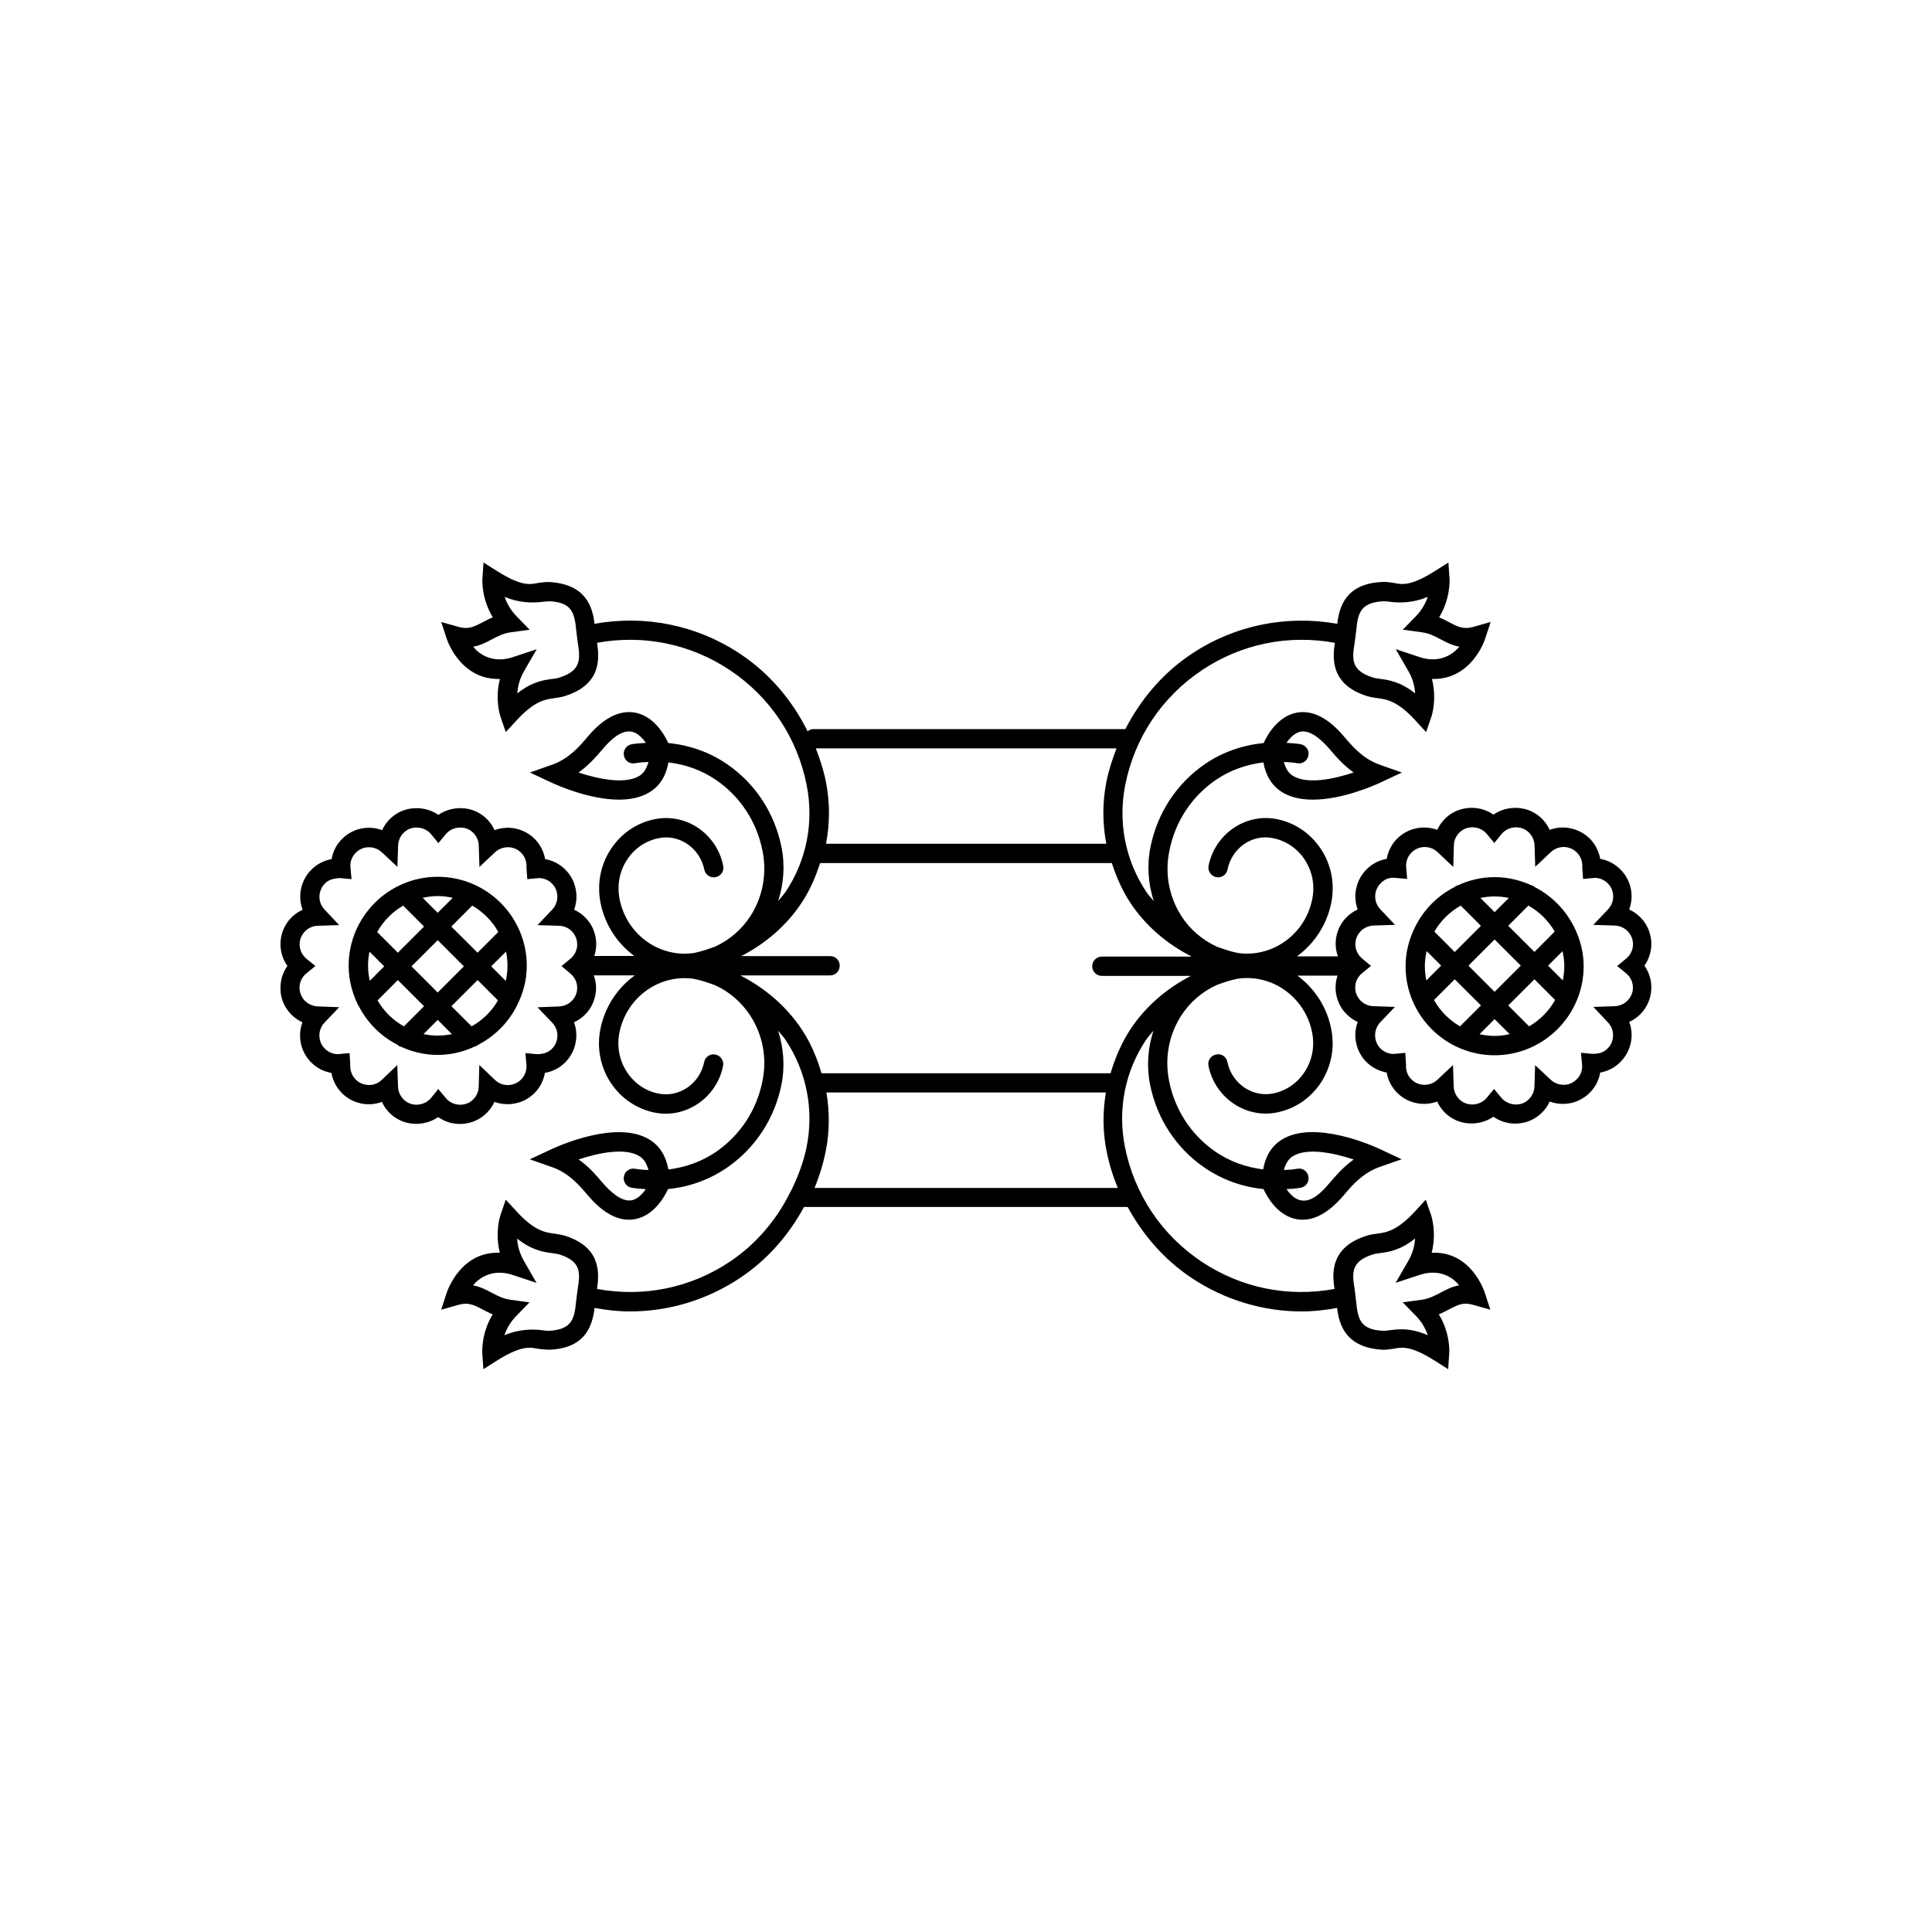 <?xml version="1.0" encoding="utf-8"?>
<!-- Generator: Adobe Illustrator 16.0.4, SVG Export Plug-In . SVG Version: 6.00 Build 0)  -->
<!DOCTYPE svg PUBLIC "-//W3C//DTD SVG 1.1//EN" "http://www.w3.org/Graphics/SVG/1.1/DTD/svg11.dtd">
<svg version="1.1" id="Layer_1" xmlns="http://www.w3.org/2000/svg" xmlns:xlink="http://www.w3.org/1999/xlink" x="0px" y="0px"
	 width="50px" height="50px" viewBox="0 0 50 50" enable-background="new 0 0 50 50" xml:space="preserve">
<g>
	<path d="M9.277,26.029c0,0.002,0.002,0,0.004,0.002c0.224,0.439,0.58,0.795,1.021,1.016c0.003,0.004,0.002,0.01,0.005,0.014
		c0.021,0.02,0.049,0.018,0.072,0.029c0.29,0.133,0.609,0.211,0.949,0.211c0.343,0,0.666-0.081,0.959-0.217
		c0.02-0.01,0.043-0.008,0.06-0.023c0.003-0.003,0.003-0.008,0.005-0.01c0.442-0.223,0.801-0.579,1.024-1.021
		c0.001,0,0.001,0,0.001,0c0.001-0.001,0.001-0.003,0.001-0.004c0.158-0.312,0.255-0.658,0.255-1.03
		c0-1.271-1.033-2.305-2.305-2.305c-1.272,0-2.305,1.034-2.305,2.305c0,0.363,0.092,0.702,0.24,1.008
		C9.273,26.012,9.271,26.021,9.277,26.029z M9.771,25.89l0.525-0.526l0.678,0.677l-0.521,0.521
		C10.168,26.402,9.934,26.172,9.771,25.89z M10.65,25.009l0.678-0.677l0.677,0.677l-0.677,0.678L10.65,25.009z M11.329,26.801
		c-0.127,0-0.25-0.014-0.369-0.039l0.368-0.368l0.367,0.369C11.578,26.787,11.455,26.801,11.329,26.801z M12.205,26.562
		l-0.523-0.521l0.678-0.678l0.527,0.528C12.725,26.174,12.488,26.403,12.205,26.562z M13.096,24.626
		c0.024,0.119,0.038,0.243,0.038,0.369c0,0.135-0.019,0.265-0.045,0.391l-0.377-0.377L13.096,24.626z M12.896,24.119l-0.537,0.537
		l-0.679-0.677l0.542-0.542C12.505,23.601,12.736,23.834,12.896,24.119z M11.329,23.19c0.134,0,0.263,0.017,0.388,0.045
		l-0.389,0.389l-0.389-0.389C11.066,23.208,11.195,23.19,11.329,23.19z M10.434,23.438l0.541,0.541l-0.678,0.677l-0.536-0.535
		C9.92,23.836,10.15,23.602,10.434,23.438z M9.562,24.628l0.381,0.381L9.57,25.384c-0.027-0.126-0.045-0.255-0.045-0.389
		C9.525,24.87,9.538,24.748,9.562,24.628z"/>
	<path d="M7.377,26.041c0.104,0.186,0.264,0.33,0.45,0.416c-0.072,0.194-0.083,0.41-0.023,0.615
		c0.046,0.159,0.132,0.307,0.249,0.422c0.145,0.146,0.326,0.239,0.524,0.273c0.034,0.195,0.129,0.38,0.274,0.525
		c0.119,0.119,0.268,0.205,0.418,0.246c0.201,0.062,0.422,0.051,0.615-0.021c0.086,0.188,0.23,0.349,0.416,0.448
		c0.318,0.18,0.744,0.154,1.039-0.055c0.164,0.115,0.359,0.178,0.562,0.178c0.168,0,0.328-0.041,0.478-0.121
		c0.187-0.104,0.33-0.264,0.417-0.45c0.189,0.069,0.418,0.079,0.607,0.022c0.16-0.043,0.309-0.129,0.429-0.25
		c0.146-0.145,0.235-0.328,0.271-0.523c0.198-0.034,0.381-0.128,0.524-0.271c0.118-0.119,0.205-0.266,0.249-0.424
		c0.061-0.209,0.05-0.423-0.021-0.615c0.188-0.086,0.349-0.231,0.451-0.418c0.078-0.147,0.12-0.312,0.12-0.473
		c0-0.112-0.022-0.22-0.06-0.323h1.062c-0.441,0.322-0.771,0.803-0.889,1.385c-0.1,0.492-0.001,0.992,0.273,1.404
		c0.267,0.399,0.67,0.67,1.135,0.764c0.8,0.158,1.599-0.381,1.766-1.207c0.027-0.135-0.061-0.268-0.195-0.295
		c-0.145-0.031-0.268,0.062-0.295,0.195c-0.111,0.557-0.643,0.92-1.178,0.815c-0.334-0.065-0.624-0.263-0.814-0.55
		c-0.203-0.303-0.271-0.668-0.201-1.029c0.187-0.926,1.05-1.531,1.945-1.389c0.002,0,0.002,0.001,0.004,0.002
		c0.181,0.035,0.351,0.097,0.52,0.157c0.371,0.167,0.688,0.437,0.92,0.792c0.32,0.496,0.436,1.096,0.314,1.688
		c-0.148,0.754-0.576,1.404-1.199,1.834c-0.379,0.259-0.803,0.404-1.236,0.458c-0.062-0.343-0.218-0.603-0.479-0.767
		c-0.844-0.533-2.379,0.164-2.551,0.244l-0.556,0.26l0.577,0.203c0.436,0.151,0.718,0.486,0.927,0.732
		c0.354,0.418,0.711,0.628,1.06,0.628c0.05,0,0.099-0.004,0.146-0.012c0.499-0.086,0.771-0.575,0.867-0.781
		c0.54-0.054,1.062-0.235,1.526-0.555c0.732-0.503,1.232-1.267,1.408-2.147c0.096-0.475,0.057-0.951-0.086-1.396
		c0.062,0.078,0.133,0.148,0.189,0.232c0.548,0.819,0.742,1.805,0.55,2.771c-0.08,0.4-0.226,0.773-0.399,1.132
		c-0.011,0.011-0.011,0.022-0.02,0.034c-0.357,0.722-0.885,1.352-1.572,1.811c-1.019,0.68-2.232,0.924-3.434,0.703
		c0.062-0.416,0.102-1.078-0.822-1.375c-0.088-0.027-0.178-0.042-0.275-0.055c-0.244-0.033-0.52-0.07-0.981-0.572l-0.284-0.309
		l-0.136,0.396c-0.009,0.021-0.15,0.453-0.017,0.979c-1.011-0.045-1.357,0.986-1.373,1.027l-0.146,0.446l0.452-0.127
		c0.24-0.069,0.39-0.002,0.611,0.116c0.08,0.042,0.168,0.089,0.271,0.131c-0.299,0.49-0.271,0.977-0.27,1.002l0.029,0.417
		l0.354-0.224c0.698-0.44,0.899-0.322,1.097-0.299c0.08,0.01,0.168,0.019,0.28,0.019c0.942-0.048,1.095-0.663,1.146-1.081
		c0.305,0.055,0.608,0.091,0.912,0.091c1.012,0,2.002-0.298,2.862-0.872c0.706-0.473,1.253-1.107,1.647-1.832h8.375
		c0.396,0.725,0.941,1.359,1.647,1.832c0.86,0.574,1.853,0.872,2.86,0.872c0.306,0,0.609-0.036,0.914-0.091
		c0.051,0.418,0.207,1.033,1.191,1.083c0.076,0,0.152-0.011,0.232-0.021c0.199-0.023,0.397-0.143,1.097,0.299l0.354,0.224
		l0.028-0.417c0.003-0.025,0.03-0.512-0.269-1.002c0.103-0.042,0.189-0.089,0.271-0.131c0.223-0.118,0.366-0.188,0.611-0.116
		l0.451,0.127l-0.146-0.446c-0.016-0.041-0.351-1.076-1.373-1.027c0.135-0.525-0.008-0.957-0.016-0.979l-0.137-0.396l-0.283,0.309
		c-0.465,0.502-0.738,0.539-0.982,0.572c-0.099,0.013-0.188,0.025-0.273,0.055c-0.926,0.297-0.889,0.959-0.823,1.375
		c-1.199,0.221-2.415-0.023-3.435-0.703c-1.041-0.693-1.746-1.75-1.99-2.977c-0.192-0.967,0.002-1.952,0.55-2.771
		c0.058-0.084,0.128-0.154,0.188-0.232c-0.143,0.445-0.182,0.922-0.086,1.396c0.176,0.881,0.676,1.645,1.408,2.147
		c0.465,0.319,0.987,0.501,1.527,0.555c0.096,0.206,0.367,0.695,0.867,0.781c0.049,0.008,0.098,0.012,0.146,0.012
		c0.349,0,0.702-0.21,1.058-0.627l0.041-0.048c0.17-0.2,0.453-0.534,0.887-0.688l0.576-0.201l-0.553-0.26
		c-0.175-0.082-1.709-0.775-2.552-0.246c-0.263,0.166-0.42,0.426-0.479,0.768c-0.437-0.055-0.857-0.199-1.235-0.458
		c-0.624-0.429-1.051-1.08-1.2-1.835c-0.117-0.59-0.006-1.189,0.315-1.688c0.229-0.354,0.549-0.623,0.92-0.792
		c0.169-0.061,0.339-0.122,0.519-0.157c0.002-0.001,0.002-0.002,0.004-0.002c0.894-0.142,1.762,0.464,1.944,1.389
		c0.072,0.36,0.003,0.728-0.2,1.028c-0.189,0.289-0.479,0.484-0.814,0.551c-0.536,0.104-1.065-0.26-1.178-0.814
		c-0.026-0.136-0.154-0.228-0.295-0.195c-0.135,0.027-0.224,0.158-0.195,0.293c0.166,0.828,0.966,1.369,1.767,1.207
		c0.465-0.092,0.868-0.362,1.136-0.762c0.273-0.414,0.373-0.912,0.272-1.404c-0.113-0.575-0.438-1.053-0.873-1.375h1.037
		c-0.031,0.098-0.05,0.201-0.05,0.307c0,0.162,0.041,0.325,0.121,0.474c0.104,0.187,0.264,0.33,0.451,0.418
		c-0.072,0.193-0.082,0.41-0.022,0.614c0.046,0.159,0.132,0.306,0.249,0.423c0.144,0.143,0.328,0.236,0.523,0.271
		c0.035,0.197,0.129,0.382,0.271,0.523c0.117,0.119,0.266,0.205,0.423,0.25c0.202,0.059,0.423,0.049,0.614-0.022
		c0.086,0.188,0.23,0.349,0.418,0.45c0.322,0.177,0.74,0.15,1.037-0.057c0.162,0.114,0.359,0.178,0.562,0.178
		c0.173,0,0.332-0.041,0.478-0.121c0.186-0.104,0.33-0.262,0.416-0.45c0.195,0.071,0.408,0.082,0.617,0.022
		c0.162-0.049,0.303-0.133,0.42-0.25c0.146-0.145,0.237-0.326,0.271-0.522c0.197-0.034,0.38-0.13,0.521-0.272
		c0.117-0.115,0.203-0.262,0.252-0.423c0.06-0.208,0.051-0.423-0.022-0.616c0.188-0.086,0.349-0.23,0.45-0.416
		c0.08-0.146,0.122-0.309,0.122-0.474c0-0.206-0.062-0.401-0.179-0.564c0.113-0.164,0.179-0.359,0.179-0.564
		c0-0.162-0.042-0.325-0.123-0.476c-0.104-0.185-0.265-0.329-0.45-0.415c0.072-0.194,0.083-0.41,0.023-0.613
		c-0.045-0.16-0.133-0.307-0.25-0.424c-0.145-0.145-0.325-0.239-0.523-0.273c-0.034-0.196-0.129-0.381-0.273-0.527
		c-0.117-0.115-0.263-0.2-0.418-0.245c-0.203-0.061-0.425-0.051-0.617,0.021c-0.086-0.188-0.23-0.348-0.416-0.45
		c-0.325-0.18-0.744-0.152-1.039,0.056c-0.297-0.208-0.698-0.238-1.041-0.056c-0.184,0.104-0.328,0.263-0.414,0.45
		c-0.193-0.072-0.416-0.081-0.613-0.022c-0.16,0.046-0.307,0.132-0.424,0.249c-0.145,0.145-0.236,0.328-0.271,0.524
		c-0.197,0.034-0.381,0.129-0.523,0.273c-0.117,0.117-0.203,0.263-0.249,0.423c-0.062,0.207-0.05,0.421,0.021,0.614
		c-0.188,0.087-0.348,0.231-0.451,0.419c-0.08,0.149-0.119,0.308-0.119,0.472c0,0.112,0.021,0.22,0.059,0.322h-1.061
		c0.439-0.322,0.771-0.803,0.888-1.384c0.098-0.483,0.005-0.976-0.261-1.384c-0.268-0.411-0.674-0.689-1.147-0.784
		c-0.805-0.161-1.599,0.38-1.767,1.206c-0.026,0.136,0.062,0.268,0.195,0.295c0.139,0.031,0.269-0.061,0.295-0.196
		c0.111-0.557,0.641-0.926,1.178-0.812c0.342,0.068,0.635,0.269,0.826,0.565c0.193,0.299,0.262,0.659,0.189,1.015
		c-0.186,0.922-1.049,1.526-1.943,1.389c-0.002,0-0.004-0.003-0.006-0.003c-0.182-0.036-0.353-0.098-0.521-0.159
		c-0.368-0.169-0.688-0.437-0.915-0.789c-0.32-0.498-0.435-1.098-0.313-1.688c0.147-0.754,0.575-1.405,1.198-1.834
		c0.377-0.259,0.802-0.403,1.236-0.457c0.061,0.342,0.218,0.602,0.479,0.767c0.229,0.144,0.511,0.197,0.802,0.197
		c0.776,0,1.625-0.384,1.75-0.443l0.553-0.259l-0.575-0.203c-0.435-0.152-0.718-0.487-0.927-0.734
		c-0.404-0.476-0.809-0.68-1.204-0.615c-0.507,0.087-0.78,0.589-0.871,0.789c-0.538,0.054-1.062,0.229-1.524,0.547
		c-0.73,0.503-1.23,1.266-1.406,2.147c-0.096,0.475-0.057,0.951,0.086,1.396c-0.062-0.079-0.135-0.148-0.189-0.232
		c-0.548-0.82-0.74-1.806-0.55-2.771c0.243-1.226,0.95-2.282,1.991-2.976c1.019-0.68,2.236-0.924,3.434-0.705
		c-0.062,0.416-0.104,1.078,0.822,1.375c0.088,0.028,0.179,0.043,0.275,0.056c0.244,0.033,0.521,0.07,0.981,0.571l0.284,0.309
		l0.136-0.396c0.009-0.023,0.149-0.453,0.015-0.979c0.016,0,0.028,0,0.043,0c0.98,0,1.316-0.987,1.33-1.029l0.146-0.446
		l-0.451,0.128c-0.244,0.068-0.391,0.002-0.611-0.116c-0.08-0.043-0.17-0.09-0.271-0.132c0.299-0.491,0.271-0.977,0.269-1.001
		l-0.029-0.418l-0.354,0.224c-0.695,0.44-0.896,0.325-1.096,0.299c-0.08-0.01-0.166-0.03-0.281-0.018
		c-0.941,0.047-1.095,0.662-1.145,1.081c-1.318-0.233-2.656,0.035-3.775,0.782c-0.742,0.495-1.312,1.171-1.709,1.943h-8.083
		c-0.056,0-0.099,0.028-0.14,0.058c-0.397-0.798-0.979-1.493-1.74-2.001c-1.12-0.747-2.457-1.018-3.775-0.782
		c-0.05-0.419-0.207-1.034-1.193-1.082c-0.074,0-0.15,0.009-0.23,0.019c-0.197,0.027-0.398,0.142-1.096-0.299l-0.354-0.224
		l-0.029,0.418c-0.002,0.024-0.03,0.51,0.269,1.001c-0.103,0.042-0.19,0.089-0.271,0.132c-0.224,0.118-0.371,0.185-0.612,0.116
		l-0.452-0.128l0.146,0.446c0.015,0.042,0.352,1.029,1.332,1.029c0.015,0,0.026,0,0.041,0c-0.136,0.525,0.008,0.955,0.016,0.979
		l0.136,0.396l0.284-0.309c0.463-0.501,0.738-0.538,0.982-0.571c0.098-0.013,0.188-0.027,0.273-0.056
		c0.928-0.297,0.889-0.959,0.823-1.375c1.196-0.219,2.415,0.025,3.435,0.705c1.04,0.693,1.747,1.75,1.99,2.976
		c0.191,0.967-0.002,1.952-0.55,2.771c-0.058,0.084-0.128,0.153-0.188,0.232c0.143-0.445,0.182-0.922,0.086-1.396
		c-0.177-0.883-0.677-1.646-1.408-2.148c-0.463-0.318-0.985-0.493-1.523-0.547c-0.091-0.201-0.365-0.702-0.871-0.789
		c-0.395-0.064-0.8,0.14-1.203,0.614l-0.041,0.048c-0.17,0.2-0.453,0.535-0.888,0.688l-0.576,0.203l0.554,0.259
		c0.125,0.06,0.975,0.443,1.75,0.443c0.291,0,0.571-0.054,0.801-0.198c0.264-0.165,0.42-0.425,0.479-0.766
		c0.437,0.053,0.86,0.198,1.236,0.457c0.624,0.429,1.051,1.08,1.2,1.834c0.117,0.591,0.006,1.19-0.315,1.688
		c-0.229,0.353-0.547,0.62-0.915,0.789c-0.171,0.062-0.342,0.123-0.523,0.159c-0.002,0-0.002,0.003-0.006,0.003
		c-0.896,0.142-1.758-0.467-1.94-1.39c-0.071-0.354-0.005-0.715,0.188-1.014c0.191-0.297,0.484-0.497,0.825-0.565
		c0.536-0.11,1.065,0.258,1.179,0.813c0.026,0.136,0.16,0.224,0.295,0.196s0.224-0.159,0.194-0.295
		c-0.167-0.825-0.952-1.367-1.766-1.206c-0.476,0.095-0.882,0.373-1.147,0.784c-0.266,0.408-0.357,0.9-0.261,1.384
		c0.114,0.574,0.438,1.05,0.871,1.372H15.38c0.032-0.098,0.05-0.2,0.05-0.306c0-0.163-0.041-0.326-0.121-0.474
		c-0.104-0.186-0.264-0.331-0.451-0.417c0.072-0.194,0.082-0.409,0.022-0.612c-0.044-0.159-0.13-0.306-0.249-0.425
		c-0.145-0.145-0.326-0.239-0.523-0.271c-0.035-0.198-0.129-0.382-0.271-0.525c-0.116-0.116-0.264-0.203-0.423-0.249
		c-0.201-0.059-0.423-0.049-0.614,0.023c-0.087-0.188-0.23-0.348-0.418-0.451c-0.322-0.178-0.74-0.151-1.037,0.056
		c-0.297-0.208-0.718-0.232-1.037-0.056c-0.188,0.104-0.332,0.264-0.419,0.451c-0.192-0.072-0.407-0.082-0.616-0.023
		c-0.16,0.048-0.302,0.132-0.42,0.25c-0.146,0.146-0.238,0.327-0.271,0.523c-0.197,0.035-0.379,0.129-0.521,0.271
		c-0.119,0.117-0.205,0.263-0.252,0.424c-0.06,0.207-0.051,0.421,0.022,0.615c-0.188,0.086-0.347,0.23-0.45,0.416
		c-0.08,0.145-0.122,0.309-0.122,0.474c0,0.205,0.063,0.401,0.179,0.564c-0.115,0.163-0.179,0.359-0.179,0.564
		C7.254,25.729,7.296,25.893,7.377,26.041z M16.343,30.738c0.123,0.024,0.247,0.026,0.371,0.037
		c-0.094,0.133-0.222,0.264-0.374,0.29c-0.261,0.038-0.545-0.219-0.777-0.491c-0.123-0.146-0.313-0.373-0.588-0.568
		c0.51-0.17,1.206-0.316,1.58-0.08c0.117,0.074,0.184,0.201,0.227,0.355c-0.112-0.008-0.228-0.011-0.34-0.033
		c-0.142-0.029-0.269,0.062-0.295,0.196C16.119,30.58,16.207,30.713,16.343,30.738z M14.947,33.381l-0.037,0.297
		c-0.045,0.453-0.102,0.732-0.711,0.764c-0.055,0-0.109-0.008-0.168-0.016c-0.266-0.033-0.611-0.025-0.977,0.129
		c0.055-0.156,0.146-0.334,0.305-0.496l0.344-0.354l-0.489-0.067c-0.196-0.027-0.342-0.104-0.494-0.185
		c-0.139-0.074-0.291-0.154-0.478-0.188c0.187-0.229,0.543-0.429,1.021-0.271l0.623,0.207l-0.327-0.568
		c-0.119-0.205-0.164-0.408-0.176-0.578c0.391,0.307,0.682,0.346,0.907,0.376c0.065,0.01,0.129,0.017,0.188,0.034
		C15.04,32.645,15.023,32.931,14.947,33.381z M35.527,32.465c0.06-0.02,0.121-0.025,0.188-0.035c0.227-0.03,0.518-0.069,0.907-0.377
		c-0.011,0.171-0.056,0.373-0.175,0.578l-0.328,0.568l0.623-0.205c0.484-0.16,0.839,0.039,1.021,0.27
		c-0.187,0.033-0.339,0.113-0.478,0.188c-0.152,0.08-0.299,0.157-0.494,0.186l-0.489,0.066l0.345,0.354
		c0.157,0.161,0.25,0.34,0.303,0.496c-0.24-0.103-0.463-0.152-0.68-0.152c-0.109,0-0.205,0.013-0.295,0.022
		c-0.06,0.009-0.111,0.019-0.191,0.016c-0.586-0.029-0.644-0.311-0.688-0.764l-0.036-0.297
		C34.984,32.931,34.968,32.645,35.527,32.465z M33.453,29.926c0.369-0.234,1.066-0.09,1.58,0.082
		c-0.276,0.199-0.479,0.437-0.627,0.611c-0.192,0.229-0.461,0.502-0.737,0.446c-0.153-0.024-0.281-0.157-0.375-0.29
		c0.124-0.01,0.248-0.013,0.371-0.037c0.136-0.025,0.224-0.158,0.196-0.294c-0.026-0.135-0.154-0.226-0.295-0.196
		c-0.112,0.022-0.228,0.025-0.34,0.033C33.27,30.127,33.336,30,33.453,29.926z M35.252,24.806c-0.111-0.093-0.175-0.228-0.175-0.372
		c0-0.081,0.021-0.16,0.06-0.232c0.082-0.148,0.239-0.243,0.41-0.249l0.557-0.018l-0.383-0.404c-0.117-0.125-0.16-0.298-0.113-0.464
		c0.022-0.079,0.063-0.149,0.123-0.207c0.092-0.092,0.192-0.159,0.387-0.14l0.299,0.026l-0.025-0.298
		c-0.014-0.144,0.037-0.285,0.141-0.388c0.058-0.058,0.127-0.098,0.207-0.121c0.162-0.047,0.34-0.003,0.463,0.112l0.408,0.386
		l0.015-0.561c0.004-0.169,0.101-0.325,0.245-0.407c0.209-0.111,0.463-0.06,0.609,0.116l0.193,0.231l0.189-0.234
		c0.145-0.173,0.406-0.222,0.603-0.114c0.147,0.082,0.244,0.239,0.249,0.409l0.018,0.556l0.404-0.381
		c0.124-0.117,0.305-0.161,0.465-0.113c0.078,0.023,0.148,0.064,0.206,0.121c0.104,0.103,0.153,0.244,0.142,0.39l0.021,0.297
		l0.3-0.028c0.127,0,0.247,0.05,0.338,0.142c0.06,0.058,0.103,0.128,0.123,0.207c0.047,0.162,0.004,0.34-0.113,0.463l-0.383,0.404
		l0.559,0.018c0.169,0.006,0.324,0.102,0.406,0.247c0.041,0.074,0.062,0.153,0.062,0.234c0,0.145-0.062,0.28-0.176,0.373L41.852,25
		l0.234,0.191c0.109,0.09,0.174,0.226,0.174,0.37c0,0.081-0.021,0.161-0.061,0.229c-0.084,0.151-0.236,0.244-0.408,0.25
		l-0.555,0.019l0.379,0.403c0.119,0.125,0.16,0.3,0.113,0.465c-0.021,0.078-0.063,0.15-0.123,0.207
		c-0.092,0.092-0.183,0.135-0.387,0.14l-0.302-0.028l0.028,0.303c0.015,0.143-0.035,0.283-0.139,0.384
		c-0.059,0.06-0.129,0.101-0.205,0.124c-0.164,0.047-0.344,0.002-0.468-0.113l-0.403-0.378l-0.018,0.554
		c-0.005,0.17-0.102,0.325-0.25,0.408c-0.188,0.105-0.457,0.061-0.604-0.115l-0.191-0.231l-0.191,0.231
		c-0.145,0.174-0.408,0.221-0.604,0.114c-0.148-0.082-0.244-0.237-0.249-0.407l-0.019-0.556l-0.403,0.38
		c-0.122,0.115-0.298,0.16-0.468,0.112c-0.076-0.021-0.146-0.063-0.205-0.122c-0.104-0.102-0.15-0.239-0.139-0.389l-0.02-0.297
		l-0.301,0.028c-0.127,0-0.25-0.051-0.34-0.14c-0.058-0.059-0.101-0.131-0.121-0.208c-0.047-0.164-0.004-0.343,0.11-0.466
		l0.384-0.403l-0.558-0.019c-0.173-0.006-0.326-0.099-0.408-0.246c-0.04-0.073-0.062-0.154-0.062-0.233
		c0-0.145,0.062-0.28,0.176-0.372l0.232-0.192L35.252,24.806z M33.665,19.261c-0.124-0.024-0.248-0.025-0.372-0.036
		c0.094-0.133,0.223-0.265,0.375-0.292c0.26-0.038,0.545,0.219,0.777,0.493c0.123,0.146,0.313,0.372,0.588,0.566
		c-0.512,0.171-1.206,0.318-1.58,0.082c-0.117-0.073-0.184-0.201-0.227-0.355c0.112,0.008,0.228,0.01,0.34,0.032
		c0.14,0.028,0.269-0.062,0.295-0.196C33.889,19.42,33.801,19.289,33.665,19.261z M35.061,16.62l0.037-0.297
		c0.045-0.453,0.102-0.732,0.713-0.763c0.055,0,0.108,0.008,0.168,0.015c0.268,0.034,0.609,0.025,0.971-0.128
		c-0.053,0.156-0.145,0.334-0.301,0.495l-0.344,0.354l0.489,0.067c0.196,0.027,0.342,0.104,0.494,0.185
		c0.139,0.073,0.291,0.154,0.479,0.188c-0.188,0.23-0.543,0.429-1.023,0.271L36.121,16.8l0.328,0.568
		c0.119,0.204,0.164,0.406,0.175,0.576c-0.39-0.305-0.681-0.345-0.906-0.375c-0.067-0.009-0.129-0.017-0.19-0.036
		C34.968,17.354,34.984,17.069,35.061,16.62z M14.48,17.535c-0.061,0.02-0.121,0.027-0.188,0.036
		c-0.229,0.03-0.518,0.069-0.904,0.374c0.012-0.171,0.057-0.373,0.174-0.575l0.328-0.568l-0.623,0.206
		c-0.48,0.157-0.839-0.041-1.021-0.271c0.188-0.033,0.339-0.114,0.479-0.188c0.151-0.081,0.297-0.157,0.493-0.185l0.489-0.067
		l-0.344-0.354c-0.158-0.163-0.25-0.34-0.303-0.496c0.358,0.152,0.702,0.162,0.973,0.129c0.059-0.007,0.117-0.013,0.193-0.015
		c0.586,0.03,0.643,0.31,0.688,0.763l0.037,0.297C15.023,17.069,15.04,17.354,14.48,17.535z M16.555,20.075
		c-0.371,0.233-1.068,0.088-1.582-0.082c0.278-0.199,0.479-0.437,0.629-0.612c0.193-0.227,0.465-0.492,0.737-0.447
		c0.153,0.026,0.282,0.158,0.376,0.292c-0.124,0.01-0.248,0.012-0.372,0.036c-0.136,0.027-0.224,0.159-0.196,0.294
		c0.026,0.135,0.154,0.226,0.295,0.196c0.112-0.022,0.228-0.024,0.34-0.033C16.738,19.873,16.672,20,16.555,20.075z M21.08,30.744
		c0.127-0.308,0.226-0.629,0.292-0.963c0.101-0.505,0.098-1.014,0.016-1.507h7.232c-0.082,0.493-0.085,1.002,0.016,1.507
		c0.066,0.334,0.165,0.655,0.292,0.963H21.08z M28.895,19.368c-0.104,0.274-0.199,0.556-0.259,0.851
		c-0.108,0.542-0.106,1.09-0.005,1.617h-7.254c0.102-0.527,0.104-1.075-0.005-1.617c-0.06-0.295-0.152-0.576-0.259-0.851H28.895z
		 M21.486,24.744h-2.303c0.62-0.321,1.166-0.78,1.562-1.378c0.215-0.322,0.361-0.672,0.48-1.03h7.549
		c0.117,0.358,0.268,0.708,0.48,1.03c0.402,0.605,0.955,1.068,1.586,1.39h-2.324c-0.138,0-0.25,0.112-0.25,0.25
		c0,0.139,0.112,0.25,0.25,0.25h2.303c-0.621,0.323-1.166,0.78-1.562,1.379c-0.234,0.355-0.396,0.742-0.516,1.141h-7.481
		c-0.116-0.398-0.276-0.785-0.515-1.141c-0.403-0.604-0.955-1.068-1.586-1.391h2.322c0.14,0,0.25-0.111,0.25-0.25
		C21.736,24.855,21.624,24.744,21.486,24.744z M7.929,24.81c-0.11-0.091-0.175-0.227-0.175-0.371c0-0.081,0.021-0.161,0.061-0.231
		c0.084-0.15,0.235-0.244,0.408-0.249l0.555-0.017l-0.379-0.404c-0.119-0.126-0.162-0.3-0.112-0.465
		c0.021-0.079,0.063-0.15,0.122-0.208c0.093-0.092,0.217-0.135,0.388-0.14l0.301,0.027l-0.028-0.301
		c-0.016-0.143,0.037-0.282,0.139-0.384c0.059-0.059,0.129-0.101,0.206-0.123c0.167-0.046,0.344-0.002,0.467,0.113l0.403,0.378
		l0.018-0.554c0.005-0.172,0.1-0.324,0.249-0.408c0.192-0.106,0.459-0.06,0.604,0.115l0.19,0.231l0.192-0.231
		c0.144-0.173,0.406-0.222,0.604-0.115c0.149,0.084,0.243,0.236,0.248,0.408l0.018,0.556l0.404-0.381
		c0.123-0.114,0.303-0.158,0.465-0.112c0.08,0.022,0.148,0.063,0.207,0.122c0.104,0.103,0.151,0.24,0.141,0.389l0.021,0.298
		l0.299-0.029c0.127,0,0.25,0.052,0.338,0.14c0.06,0.059,0.103,0.131,0.123,0.209c0.047,0.163,0.004,0.341-0.111,0.464l-0.385,0.405
		l0.56,0.017c0.173,0.005,0.325,0.098,0.407,0.247c0.04,0.073,0.061,0.153,0.061,0.233c0,0.145-0.062,0.28-0.175,0.372l-0.231,0.192
		l0.23,0.192c0.112,0.093,0.176,0.229,0.176,0.372c0,0.08-0.021,0.16-0.06,0.232c-0.082,0.146-0.24,0.242-0.411,0.248l-0.557,0.021
		l0.385,0.403c0.117,0.123,0.16,0.298,0.111,0.466c-0.021,0.075-0.062,0.146-0.121,0.205c-0.092,0.091-0.219,0.14-0.387,0.14
		l-0.3-0.027l0.026,0.297c0.013,0.146-0.038,0.287-0.141,0.389c-0.06,0.059-0.129,0.1-0.209,0.122
		c-0.164,0.048-0.34,0.004-0.461-0.112l-0.408-0.389l-0.016,0.562c-0.004,0.17-0.1,0.326-0.246,0.408
		c-0.203,0.109-0.463,0.061-0.606-0.115l-0.194-0.234l-0.189,0.234c-0.146,0.176-0.412,0.223-0.604,0.115
		c-0.146-0.082-0.244-0.238-0.249-0.408l-0.019-0.56l-0.403,0.384c-0.123,0.117-0.293,0.164-0.47,0.111
		c-0.073-0.021-0.145-0.062-0.201-0.119c-0.104-0.104-0.153-0.244-0.143-0.389l-0.019-0.297l-0.299,0.027
		c-0.13,0-0.248-0.05-0.341-0.143c-0.06-0.057-0.102-0.129-0.121-0.206c-0.049-0.163-0.006-0.341,0.111-0.464l0.383-0.402
		l-0.555-0.02c-0.172-0.006-0.328-0.103-0.41-0.248c-0.039-0.074-0.062-0.152-0.062-0.233c0-0.145,0.062-0.28,0.175-0.372L8.162,25
		L7.929,24.81z"/>
	<path d="M38.679,27.31c1.271,0,2.306-1.034,2.306-2.306c0-0.363-0.094-0.703-0.244-1.009c-0.006-0.008-0.002-0.018-0.01-0.024
		c0-0.001-0.002,0-0.004-0.001c-0.224-0.44-0.58-0.796-1.021-1.018c-0.003-0.004-0.002-0.009-0.005-0.012
		c-0.021-0.019-0.047-0.017-0.067-0.028c-0.292-0.133-0.612-0.212-0.954-0.212c-0.345,0-0.669,0.081-0.962,0.217
		c-0.019,0.011-0.041,0.008-0.057,0.023c-0.003,0.003-0.003,0.007-0.005,0.01c-0.442,0.222-0.801,0.579-1.024,1.021h-0.001
		c-0.002,0.002-0.001,0.005-0.003,0.007c-0.156,0.311-0.252,0.656-0.252,1.026C36.375,26.274,37.408,27.31,38.679,27.31z
		 M37.111,25.881l0.537-0.537l0.679,0.677l-0.542,0.541C37.504,26.399,37.273,26.166,37.111,25.881z M38.003,24.991l0.677-0.677
		l0.678,0.677l-0.678,0.677L38.003,24.991z M38.679,26.81c-0.134,0-0.263-0.019-0.388-0.045l0.389-0.39l0.391,0.389
		C38.943,26.791,38.814,26.81,38.679,26.81z M39.574,26.562l-0.541-0.541l0.678-0.677l0.535,0.536
		C40.087,26.164,39.855,26.398,39.574,26.562z M40.439,24.616c0.027,0.125,0.045,0.255,0.045,0.388c0,0.126-0.015,0.249-0.039,0.368
		l-0.381-0.381L40.439,24.616z M40.236,24.109l-0.525,0.527l-0.678-0.677l0.521-0.523C39.841,23.598,40.074,23.829,40.236,24.109z
		 M38.679,23.2c0.127,0,0.25,0.014,0.37,0.038l-0.369,0.369l-0.367-0.369C38.43,23.213,38.553,23.2,38.679,23.2z M37.803,23.437
		l0.523,0.524l-0.678,0.677l-0.526-0.528C37.285,23.827,37.52,23.597,37.803,23.437z M36.875,25.003c0-0.134,0.018-0.264,0.045-0.39
		l0.376,0.377l-0.382,0.383C36.889,25.253,36.875,25.13,36.875,25.003z"/>
</g>
</svg>
